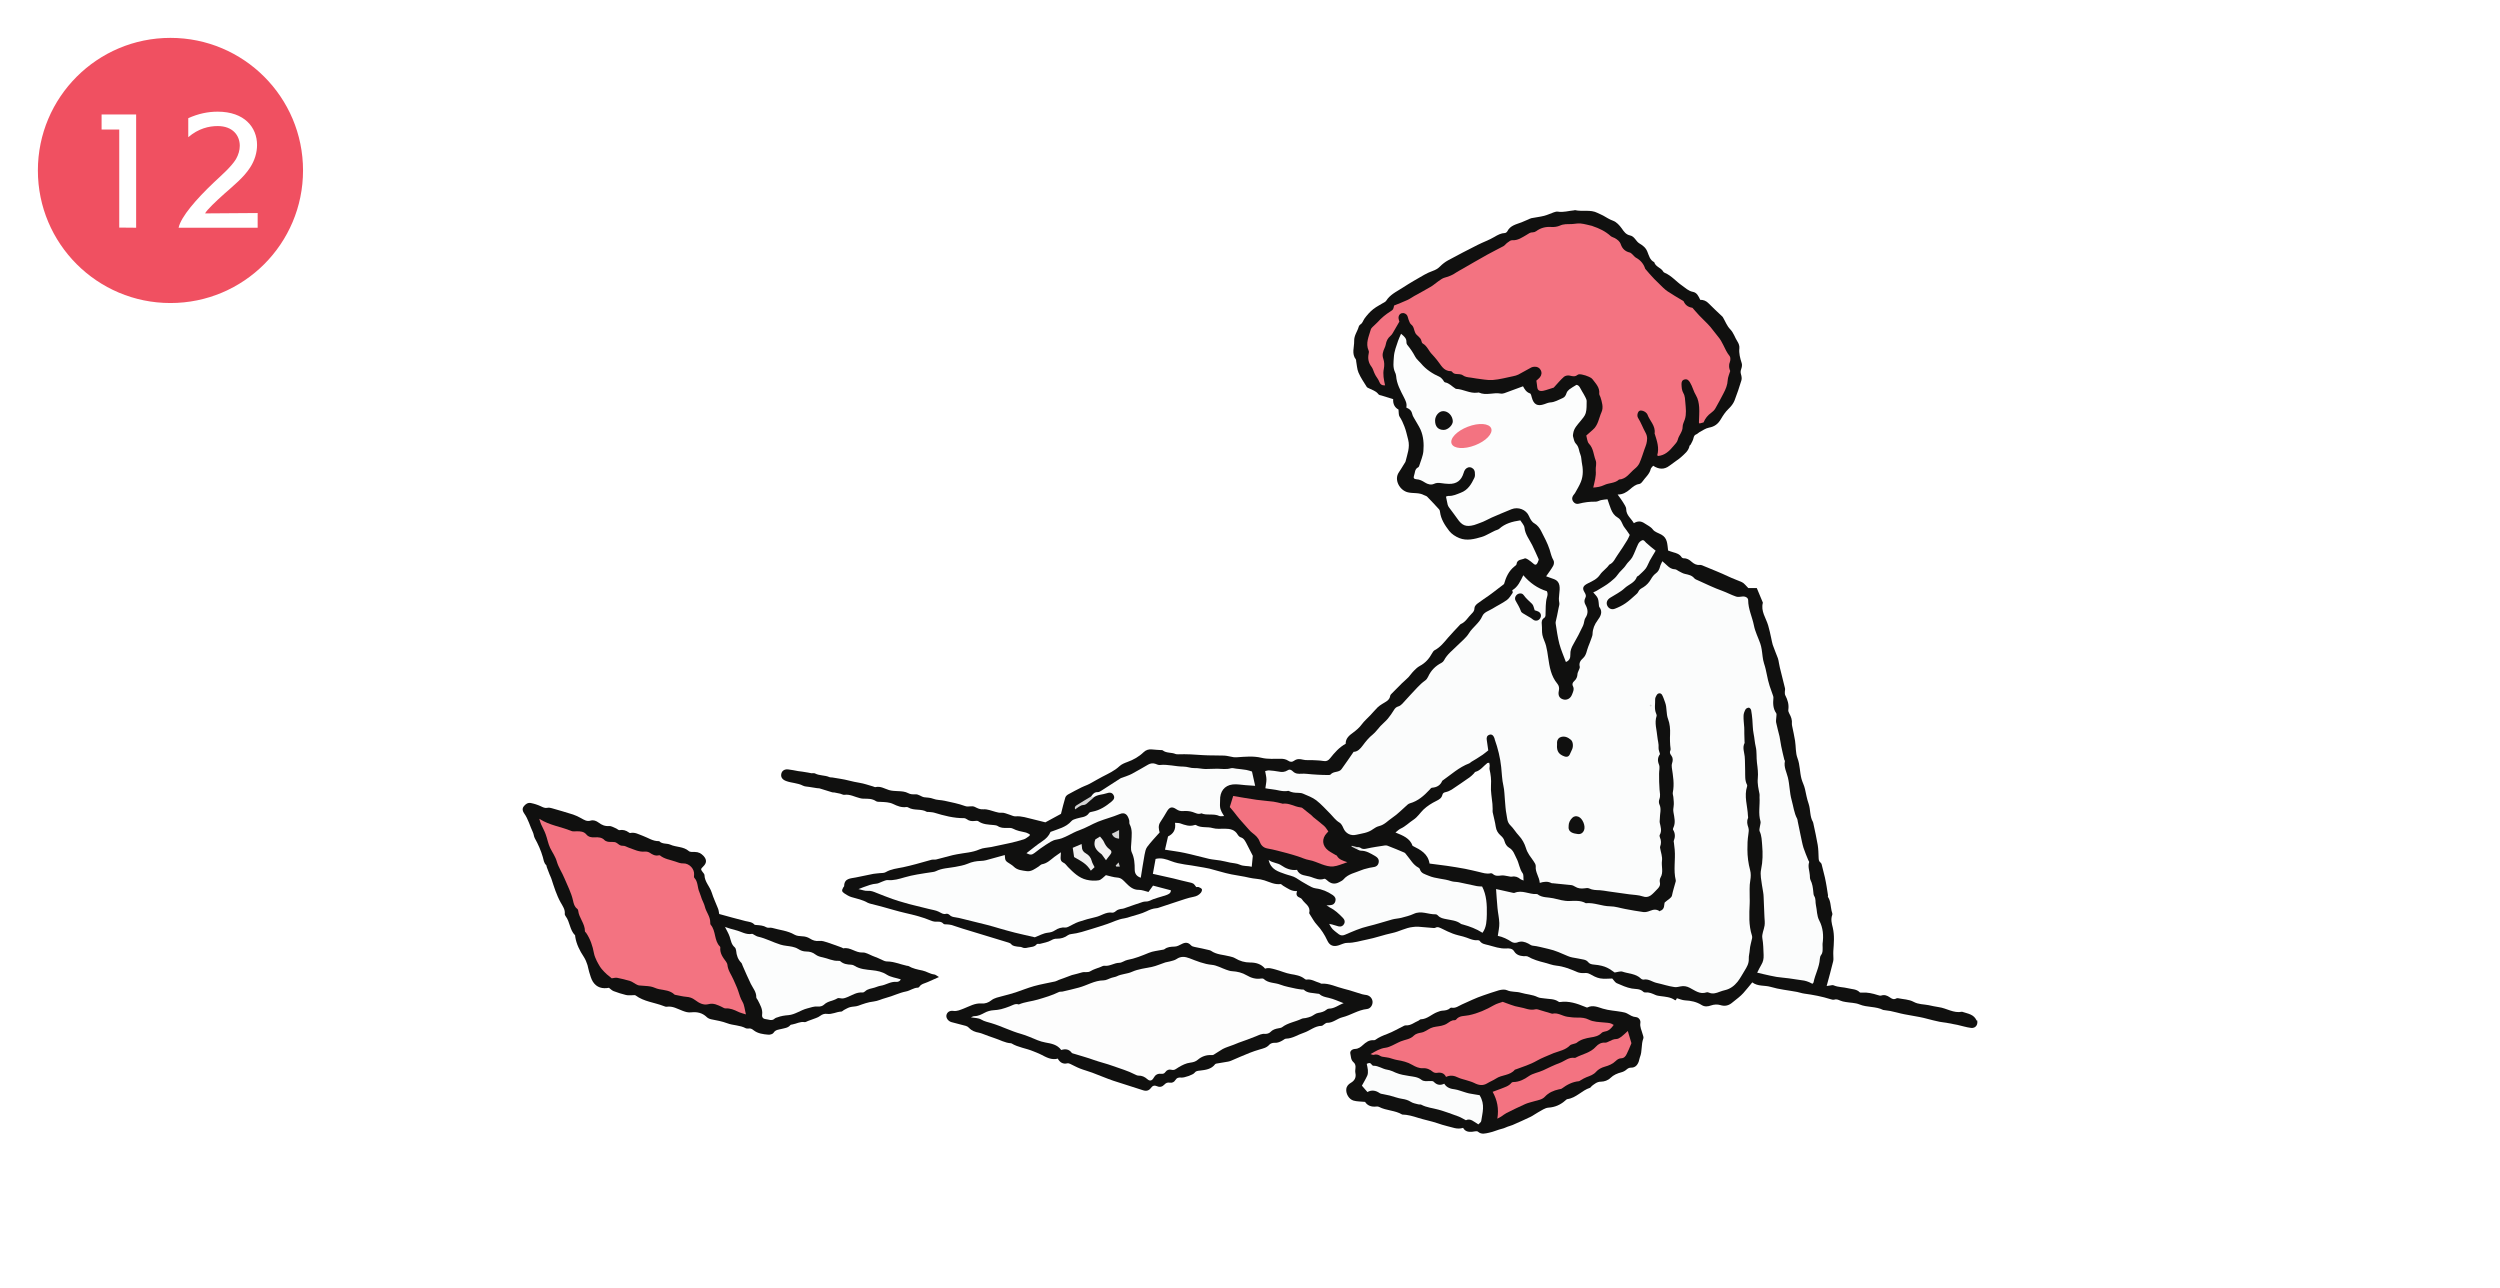 <?xml version="1.0" encoding="UTF-8"?><svg id="_レイヤー_2" xmlns="http://www.w3.org/2000/svg" width="330" height="170" viewBox="0 0 330 170"><defs><style>.cls-1{fill:#fcfdfd;}.cls-2{fill:#f05061;}.cls-3{fill:#fff;}.cls-4{fill:#f1f0f0;}.cls-5{fill:#f37381;}.cls-6{fill:#fbfcfc;}.cls-7{fill:#fdfdfd;}.cls-8{fill:#d5d5d5;}.cls-9{fill:#10100f;}</style></defs><g id="_レイヤー_1-2"><rect class="cls-3" width="330" height="170"/><circle class="cls-2" cx="22.5" cy="22.5" r="17.5"/><path class="cls-3" d="m15.74,30.04v-12.94h-2.33v-1.99h4.56v14.95l-2.23-.02Z"/><path class="cls-3" d="m23.58,30.04c.32-1.45,2.35-3.77,4.61-5.92.97-.92,2.33-2.08,2.96-3.12.32-.56.5-1.17.5-1.76,0-1.36-.93-2.6-2.92-2.6-1.13,0-2.53.31-3.88,1.47v-2.51c1.31-.59,2.58-.86,3.88-.86,3.55,0,5.2,2.08,5.2,4.4,0,1-.31,2.05-.92,2.98-.83,1.29-2.17,2.37-3.39,3.45-1.09.97-2.33,2.15-2.55,2.6l6.94-.05v1.94h-10.44Z"/><path class="cls-9" d="m260.93,134.77c-.34-.91-1.2-.96-1.94-1.22-1.11.23-2.04-.47-3.08-.61-.45-.06-.9-.17-1.34-.26-.66-.13-1.32-.08-1.98-.44-.6-.33-1.37-.33-2.07-.48-.06-.01-.15,0-.2.03-.34.2-.6.05-.88-.15-.33-.23-.69-.37-1.11-.23-.13.04-.31,0-.46-.06-.69-.22-1.38-.38-2.11-.33-.09,0-.22.02-.27-.03-.42-.45-1.02-.4-1.54-.54-.63-.16-1.3-.12-1.92-.39-.13-.06-.32.01-.48.03-.15.02-.29.04-.43.06.3-1.11.6-2.19.86-3.26.06-.24.02-.5.02-.76,0-.2-.02-.4,0-.6.07-1.02.17-2.03-.07-3.07-.13-.53-.3-1.11-.07-1.7.06-.14-.05-.35-.09-.53-.14-.62-.11-1.28-.48-1.84-.03-.05.02-.14.01-.2-.06-.38-.12-.77-.18-1.15-.07-.4-.14-.81-.23-1.21-.14-.59-.29-1.18-.44-1.77-.02-.08-.09-.16-.16-.22-.21-.16-.22-.38-.23-.62-.02-.57-.03-1.14-.12-1.69-.15-.92-.37-1.84-.56-2.76-.02-.09-.03-.19-.07-.27-.44-.74-.3-1.61-.57-2.4-.22-.63-.34-1.29-.48-1.94-.1-.47-.34-.9-.46-1.34-.24-.89-.19-1.84-.53-2.74-.27-.7-.2-1.52-.32-2.29-.1-.65-.25-1.29-.38-1.93-.02-.11-.05-.23-.04-.33.05-.48-.1-.91-.33-1.32-.08-.15-.17-.35-.14-.51.1-.69-.08-1.31-.4-1.92-.07-.13-.06-.3-.06-.45,0-.16.06-.33.02-.48-.22-.92-.45-1.83-.68-2.74-.05-.2-.08-.4-.12-.6-.04-.2-.06-.41-.13-.6-.22-.6-.48-1.19-.69-1.8-.1-.3-.13-.62-.21-.93-.12-.54-.23-1.09-.39-1.62-.29-.99-1-1.87-.7-3,0-.02-.01-.04-.02-.06-.25-.6-.5-1.21-.78-1.87h-1.12c-.34-.33-.55-.65-.84-.78-.6-.27-1.23-.48-1.83-.77-1.01-.48-2.07-.89-3.1-1.32-.21-.09-.44-.21-.65-.19-.44.04-.76-.15-1.06-.41-.3-.27-.62-.48-1.05-.46-.09,0-.23-.07-.28-.15-.26-.41-.67-.53-1.1-.65-.26-.07-.51-.17-.68-.23-.11-.85-.07-1.65-.89-2.1-.38-.21-.87-.34-1.11-.66-.3-.4-.7-.55-1.08-.81-.49-.34-.92-.35-1.44-.04-.35-.63-1-1.03-1.01-1.85,0-.31-.26-.63-.43-.93-.2-.33-.44-.63-.7-1,.7,0,1.17-.3,1.62-.68.36-.31.71-.64,1.23-.71.16-.02.33-.19.43-.33.37-.54.93-.96,1.09-1.65.04-.16.21-.28.32-.43.74.48,1.45.54,2.15,0,.29-.22.59-.42.88-.64.23-.17.48-.33.69-.53.45-.42.96-.8,1.08-1.46.01-.06.11-.09.14-.15.14-.28.32-.56.38-.86.06-.25.13-.42.38-.51.14-.05.25-.19.39-.27.42-.22.83-.53,1.28-.61.73-.13,1.2-.49,1.56-1.11.29-.49.61-.98,1.01-1.36.35-.33.63-.69.8-1.11.34-.88.64-1.77.91-2.67.07-.24.02-.55-.06-.8-.07-.24-.06-.42.02-.65.09-.25.16-.56.08-.8-.21-.66-.39-1.29-.31-2,.03-.27-.09-.61-.24-.84-.35-.53-.5-1.15-.97-1.64-.42-.42-.64-1.03-.95-1.56-.03-.06-.08-.12-.13-.16-.59-.57-1.21-1.12-1.78-1.71-.31-.32-.67-.47-1.1-.46-.22-.47-.43-.95-.96-1.05-.6-.11-1-.53-1.45-.84-.77-.53-1.37-1.29-2.26-1.67-.08-.03-.18-.09-.21-.16-.28-.53-1.02-.62-1.19-1.25-.58-.28-.7-.88-.91-1.39-.22-.54-.59-.81-1.07-1.1-.44-.27-.62-.92-1.21-1.04-.56-.12-.81-.51-1.11-.94-.29-.4-.68-.83-1.11-.99-.49-.17-.9-.45-1.33-.69-.24-.13-.5-.23-.74-.35-.95-.49-2-.14-2.98-.37-.04,0-.09.02-.13.03-.71.06-1.4.29-2.13.17-.17-.03-.37.03-.54.09-.43.15-.84.35-1.27.46-.55.14-1.12.2-1.68.31-.15.03-.3.12-.44.18-.29.12-.58.26-.87.37-.71.27-1.48.41-1.87,1.18-.06.11-.21.23-.32.23-.52.02-.94.25-1.38.51-.7.42-1.49.69-2.22,1.06-1.31.66-2.62,1.34-3.91,2.04-.38.21-.73.48-1.04.79-.28.29-.6.47-.97.6-.39.14-.77.31-1.12.51-.94.54-1.88,1.07-2.78,1.66-.7.46-1.49.82-2.05,1.49-.11.14-.2.32-.34.42-.52.33-1.09.59-1.57.97-.44.35-.83.79-1.16,1.25-.18.25-.24.59-.54.77-.09.06-.18.17-.21.27-.17.65-.63,1.16-.61,1.91.02.83-.37,1.68.23,2.45.04.05.02.13.03.2.1.51.11,1.06.31,1.52.28.66.7,1.26,1.08,1.88.05.09.18.14.28.19.44.23.95.35,1.27.79.08.11.28.14.44.18.5.16.99.31,1.51.47-.05.68.25,1.14.7,1.37.05.39,0,.73.15.95.27.41.46.83.63,1.28.23.58.34,1.17.5,1.76.26,1.02-.12,1.91-.34,2.84-.03.13-.13.24-.2.36-.23.37-.44.74-.69,1.1-.68.99.12,2.39,1.19,2.64.7.17,1.46,0,2.13.37.13.07.31.1.41.2.54.55,1.07,1.12,1.59,1.69.07.08.1.21.11.32.12.97.65,1.78,1.22,2.52.32.41.83.74,1.33.94.99.4,2,.13,2.98-.16.35-.1.67-.29,1-.45.25-.12.48-.26.73-.37.19-.09.42-.12.56-.25.77-.69,1.7-.95,2.78-1.11.18.3.51.62.55.96.09.9.65,1.56,1.02,2.31.28.57.54,1.16.8,1.74.03.06.07.14.06.2-.08.2-.14.43-.28.57-.16.17-.32.02-.47-.11-.21-.18-.43-.35-.66-.5-.13-.08-.34-.19-.43-.15-.39.2-1.02.1-1.09.77-.01.11-.16.2-.27.29-.75.6-1.12,1.41-1.38,2.33-.15.11-.33.25-.51.39-.49.38-.98.76-1.48,1.12-.5.36-1.03.69-1.51,1.06-.19.14-.41.4-.4.6,0,.36-.18.55-.39.76-.47.45-.77,1.08-1.42,1.35-.06.02-.1.09-.15.14-.52.56-1.05,1.1-1.54,1.67-.52.61-1.01,1.25-1.74,1.63-.15.08-.27.25-.35.41-.39.71-.89,1.29-1.63,1.68-.3.16-.55.41-.79.65-.26.26-.46.57-.71.84-.27.28-.57.52-.85.79-.44.43-.88.88-1.31,1.32-.1.1-.22.21-.24.33-.09.63-.62.8-1.05,1.08-.21.14-.43.27-.6.44-.34.34-.65.71-.98,1.06-.37.4-.8.75-1.12,1.19-.32.44-.71.77-1.14,1.09-.5.36-1.01.76-.99,1.48-.86.47-1.47,1.18-2.05,1.91-.28.35-.52.43-.92.36-.47-.08-.96-.08-1.44-.11-.41-.02-.84.04-1.22-.06-.44-.11-.8-.13-1.18.14-.26.19-.51.19-.81-.02-.25-.17-.6-.24-.9-.24-.87-.01-1.75.08-2.6-.13-1.08-.26-2.15-.14-3.22-.07-.16.01-.32.01-.47-.01-.41-.06-.81-.19-1.22-.21-.93-.04-1.87,0-2.81-.06-1.09-.08-2.18-.15-3.28-.11-.11,0-.24,0-.34-.04-.54-.24-1.19-.08-1.69-.48-.06-.05-.18-.03-.27-.04-.37-.03-.74-.03-1.1-.08-.45-.06-.84.06-1.15.36-.62.6-1.35,1.01-2.16,1.3-.36.13-.75.29-1.03.55-.66.62-1.47.98-2.26,1.39-.49.25-.96.54-1.44.8-.18.1-.36.2-.55.28-.25.11-.51.2-.75.32-.59.3-1.18.6-1.75.92-.17.09-.35.26-.4.43-.21.69-.38,1.4-.57,2.15-.66.36-1.39.76-2.06,1.12-.59-.15-1.11-.29-1.64-.41-.76-.17-1.5-.45-2.31-.38-.25.02-.52-.15-.78-.22-.35-.1-.71-.29-1.05-.26-.3.03-.53-.04-.79-.11-.53-.14-1.08-.38-1.6-.34-.47.04-.79-.14-1.15-.32-.41-.2-.83.06-1.28-.11-.87-.32-1.81-.5-2.72-.7-.49-.11-1.03-.08-1.48-.26-.41-.16-.79-.15-1.19-.2-.4-.06-.73-.43-1.21-.39-.29.02-.63,0-.88-.14-.45-.24-.92-.26-1.41-.28-.39-.02-.79-.03-1.15-.14-.59-.18-1.12-.55-1.79-.39-.09.02-.21-.06-.32-.09-.6-.17-1.18-.38-1.79-.48-.47-.08-.92-.17-1.38-.29-.71-.19-1.46-.28-2.19-.41-.13-.02-.28,0-.4-.05-.6-.27-1.3-.17-1.89-.48-.13-.07-.32-.02-.48-.03-.15-.02-.31-.06-.46-.09-.25-.04-.49-.08-.74-.12-.18-.03-.36-.04-.54-.07-.45-.08-.9-.18-1.36-.23-.48-.04-.8.2-.88.59-.09.43.14.76.62.94.73.28,1.53.25,2.24.62.23.12.53.12.79.16.36.06.72.12,1.07.17.11.02.23,0,.33.03.56.17,1.12.35,1.68.52.09.03.19,0,.28.02.26.05.52.1.78.16.18.04.36.17.53.15.75-.11,1.38.28,2.06.44.16.04.32.07.48.07.57,0,1.14-.02,1.65.33.15.1.4.08.6.09.57.03,1.14.03,1.68.29.54.26,1.1.49,1.73.39.08-.01.19.02.26.07.75.44,1.67.12,2.42.56.07.04.18,0,.27.02.24.03.5.03.73.1,1.28.39,2.57.73,3.92.72.13,0,.27.07.37.14.32.24.67.28,1.05.23.15-.02.35-.04.46.03.62.45,1.34.44,2.05.51.18.02.38.04.52.13.37.25.77.26,1.2.25.27,0,.58-.03.8.09.52.28,1.08.38,1.65.5.2.04.39.17.58.25,0,.06-.01.13-.02.19-.25.16-.48.38-.75.47-.63.21-1.27.36-1.92.51-.8.18-1.6.34-2.4.51-.51.1-1.07.1-1.54.31-.96.43-1.99.45-2.99.65-.18.04-.36.06-.54.11-.73.19-1.45.39-2.18.57-.2.05-.42,0-.62.04-.69.18-1.37.39-2.05.57-.57.15-1.14.3-1.72.42-.78.16-1.58.23-2.29.65-.22.13-.53.1-.8.13-.27.04-.55.04-.82.09-.78.15-1.56.32-2.34.48-.68.14-1.5.09-1.52,1.13,0,.06-.08.11-.11.17-.23.41-.22.56.14.8.29.19.59.38.91.48.74.22,1.5.36,2.18.76.14.08.31.1.46.15.42.11.84.2,1.26.32,1.08.29,2.15.63,3.25.88,1.14.26,2.27.54,3.36,1,.17.07.35.13.53.14.4.02.81-.09,1.14.29.08.09.3.05.46.07.2.02.4.03.59.08.5.15.99.34,1.5.49,1.12.34,2.24.68,3.35,1.02.89.27,1.77.54,2.66.81.13.04.28.1.36.2.23.29.57.28.87.34.18.04.38,0,.54.08.28.14.5.12.82.04.42-.1.85-.05,1.16-.45.07-.08.31,0,.46-.05.48-.13,1-.21,1.42-.45.26-.15.48-.23.76-.22.55.01,1.04-.14,1.48-.47.12-.08.28-.13.42-.14.94-.1,1.83-.41,2.72-.68.68-.2,1.36-.43,2.03-.65.75-.25,1.45-.63,2.24-.74.29-.04.57-.14.85-.23.7-.22,1.43-.38,2.09-.7.42-.21.83-.37,1.29-.41.09,0,.18-.02.27-.05.84-.28,1.67-.56,2.51-.83.7-.22,1.4-.49,2.12-.62.43-.08.74-.24.99-.54.1-.12.19-.35.14-.47-.05-.13-.27-.21-.42-.28-.1-.04-.22,0-.32,0-.38-.53-.39-.51-1.01-.65-.67-.14-1.33-.33-2-.49-.89-.21-1.78-.4-2.72-.61.11-.62.23-1.29.36-1.97.75-.19,1.43.05,2.05.29,1.16.45,2.38.48,3.57.72.49.1.99.15,1.48.27.97.24,1.93.57,2.91.76.78.16,1.58.25,2.35.44.66.16,1.33.13,2,.35.68.22,1.36.59,2.13.49.1-.01.22.15.34.22.58.33,1.11.77,1.84.7-.14.41-.08.7.33.86.12.05.26.13.33.24.35.57,1.16.88.95,1.76-.02.07.05.18.1.25.3.46.55.96.92,1.35.57.62,1.01,1.3,1.36,2.06.31.69.82.87,1.53.64.37-.12.75-.33,1.12-.32.89.02,1.72-.27,2.56-.43,1.14-.22,2.24-.63,3.38-.87.91-.19,1.74-.69,2.69-.79.24-.03.49-.06.73-.04.68.05,1.35.11,2.03.17.07,0,.15,0,.2-.02.36-.21.65,0,.96.14.45.22.9.45,1.37.62.45.17.92.27,1.38.39.64.16,1.22.55,1.92.48.08,0,.21.03.25.08.27.43.74.46,1.15.57.77.2,1.52.49,2.35.44.39-.02.81-.02,1.05.38.29.47.74.6,1.24.64.18.02.4-.04.55.04.7.4,1.47.63,2.25.82.51.13,1.02.34,1.54.39.97.1,1.85.46,2.73.84.28.12.62.16.93.14.26-.02.47-.02.71.11.44.24.9.5,1.39.59.54.1,1.12.02,1.61.02.23.25.37.51.58.61.65.28,1.31.59,2,.71.54.09,1.09,0,1.53.44.07.07.22.09.33.08.46-.04.85.15,1.26.33.2.09.44.12.66.15.66.09,1.33.12,1.89.52.03.02.08.02.14.02.05-.09.1-.18.14-.26.36.1.71.26,1.06.28.79.04,1.53.19,2.21.62.4.25.8.21,1.25.05.36-.13.83-.16,1.19-.05.66.21,1.17.06,1.66-.37.24-.21.51-.39.75-.6.23-.19.45-.39.65-.61.39-.44.76-.9,1.18-1.41.75.56,1.62.36,2.41.59,1.13.34,2.33.45,3.5.67.32.06.62.18.94.22,1.18.16,2.35.38,3.49.74.15.05.33.1.47.06.3-.1.53.01.79.12.23.1.48.15.73.19.61.11,1.26.09,1.82.32,1.01.42,2.15.23,3.13.73.02.01.05,0,.07.01.59.06,1.17.17,1.75.33,1.3.36,2.65.46,3.96.82.55.15,1.11.28,1.66.4.29.06.59.08.89.13.49.09.98.18,1.47.28.6.13,1.2.33,1.8.4.64.08.99-.5.77-1.11Zm-95.7-20.36c-.5-.14-1.06-.03-1.6-.28-.39-.18-.85-.18-1.27-.27-.42-.09-.84-.2-1.26-.27-.5-.09-1.01-.11-1.5-.22-1.09-.25-2.17-.56-3.26-.79-.83-.18-1.67-.27-2.56-.42.14-.6.26-1.15.4-1.75.68-.33,1.07-.88.92-1.8.28.03.5.01.7.08.61.22,1.21.44,1.87.22.06-.02.15-.04.2,0,.69.42,1.49.18,2.22.4.49.14,1.04.08,1.57.08.7,0,1.33.11,1.72.79.09.15.25.31.4.35.41.12.56.46.74.78.3.56.59,1.14.85,1.66-.05.48-.09.93-.14,1.44Zm35.48,1.65c-.33-.29-.69-.43-1.15-.34-.17.03-.36-.05-.54-.07-.27-.04-.55-.12-.82-.09-.42.05-.81.12-1.16-.21-.06-.06-.18-.09-.26-.08-.54.13-1.04-.05-1.54-.17-.62-.14-1.24-.3-1.87-.42-.79-.15-1.58-.27-2.37-.39-.77-.11-1.53-.2-2.3-.3-.21-1.3-1.16-1.8-2.24-2.34-.34-1-1.27-1.36-2.26-1.76.24-.19.44-.4.68-.51.64-.29,1.12-.8,1.69-1.17.56-.37.88-.91,1.33-1.35.51-.48,1.09-.84,1.7-1.14.38-.19.69-.37.79-.79.06-.23.19-.32.43-.37.28-.06.56-.18.8-.33.8-.53,1.59-1.08,2.38-1.63.2-.14.38-.33.56-.51.07-.06.11-.19.18-.2.69-.18,1.07-.77,1.59-1.17.05-.03.13-.02.25-.03.02.13.06.26.06.38,0,.16-.05.33-.02.48.16.69.24,1.37.19,2.1-.06.81.12,1.64.19,2.46.02.23.03.45.03.68,0,.14-.02.28,0,.41.13.65.32,1.28.41,1.93.07.49.3.86.66,1.17.24.21.42.43.51.78.08.31.31.66.58.81.59.33.73.93,1,1.44.33.62.37,1.35.8,1.94.15.21.08.57.12.96-.21-.1-.34-.12-.43-.2Z"/><path class="cls-9" d="m94.94,120.65c1.18.32,2.32.65,3.46.93.42.1.87.11,1.19.47.05.05.17.04.26.05.46.04.91.06,1.33.31.19.11.5,0,.74.07.99.29,2.04.36,2.96.9.28.16.65.19.99.21.38.01.72.1,1.04.3.37.24.76.37,1.24.31.34-.04.73.09,1.07.2.65.21,1.29.46,1.93.69.06.02.13.1.18.09.92-.19,1.61.61,2.53.55.42-.03.87.27,1.3.44.49.19.98.38,1.45.62.28.15.55.12.84.14.54.05,1.07.24,1.6.38.22.06.43.12.65.17.07.02.15,0,.2.03.58.34,1.22.47,1.87.6.53.11.99.46,1.56.52.17.02.33.18.61.34-.58.26-1.03.45-1.48.66-.39.18-.86.23-1.12.64-.03.05-.11.1-.17.1-.58.01-1.04.4-1.56.5-.93.18-1.76.62-2.66.85-.55.14-1.08.42-1.64.48-.72.08-1.37.32-2.03.56-.34.12-.73.09-1.09.19-.28.08-.53.24-.79.37-.12.06-.23.21-.35.21-.64.02-1.22.4-1.89.3-.3-.04-.6.04-.89.26-.33.26-.78.35-1.18.52-.14.06-.29.1-.44.16-.15.05-.31.18-.45.15-.58-.1-1.07.22-1.61.31-.09.02-.21.02-.26.08-.31.38-.75.4-1.17.51-.38.1-.8.09-1.06.52-.1.16-.46.26-.68.24-.68-.06-1.38-.14-1.95-.59-.21-.17-.41-.28-.69-.22-.11.02-.24,0-.34-.04-.77-.42-1.67-.36-2.45-.66-.69-.26-1.39-.38-2.1-.52-.22-.04-.45-.15-.61-.3-.58-.57-1.29-.7-2.04-.62-.42.05-.76-.06-1.13-.2-.68-.25-1.32-.66-2.1-.54-.13.02-.27-.04-.4-.09-1.23-.48-2.61-.58-3.71-1.4-.09-.07-.26-.03-.39-.03-.29,0-.6.04-.88-.03-.55-.13-1.1-.31-1.63-.51-.23-.09-.41-.28-.62-.44-.85.16-1.61-.02-2.11-.79-.24-.37-.35-.84-.49-1.27-.1-.3-.14-.63-.23-.93-.12-.39-.27-.75-.5-1.11-.53-.8-.97-1.67-1.12-2.64-.01-.07.01-.16-.03-.2-.7-.69-.66-1.75-1.23-2.5-.07-.09-.13-.22-.12-.32.06-.58-.27-1.01-.52-1.46-.57-1.01-.9-2.11-1.26-3.21-.06-.19-.17-.37-.24-.56-.13-.32-.24-.63-.36-.95-.03-.09-.02-.2-.08-.26-.31-.29-.33-.69-.44-1.06-.25-.87-.62-1.7-1.06-2.49-.13-.23-.13-.54-.25-.78-.39-.82-.61-1.73-1.15-2.49-.19-.26-.3-.6-.07-.91.23-.31.55-.54.95-.46.45.09.89.23,1.3.42.3.14.56.29.91.21.17-.04.37,0,.54.05.94.27,1.89.54,2.83.84.36.12.71.29,1.05.48.4.22.76.48,1.27.32.37-.11.73.03,1.04.26.42.32.84.5,1.4.46.31-.02.64.21.95.33.14.06.29.23.4.21.47-.09.87.03,1.24.3.05.04.13.09.19.08.61-.15,1.14.19,1.66.37.72.26,1.35.74,2.16.7.41.43,1.01.26,1.46.46.79.36,1.74.23,2.45.85.17.15.53.12.8.12.48,0,.84.19,1.15.53.44.48.43.93-.05,1.39-.34.34-.34.36-.08.72.09.13.25.27.25.41.02.89.7,1.5.95,2.29.23.74.57,1.44.85,2.16.09.23.1.49.14.67Z"/><path class="cls-9" d="m193.12,148.88c-.78.25-1.43-.09-2.09-.23-.44-.1-.87-.25-1.3-.39-.83-.28-1.69-.44-2.52-.7-.71-.22-1.39-.43-2.12-.44-.94-.57-2.09-.5-3.06-1.01-.1-.05-.22-.07-.33-.05-.69.09-1.22-.14-1.51-.61-.58-.06-1.07-.04-1.52-.17-.61-.17-1.03-.91-.96-1.52.04-.38.28-.64.59-.82.52-.3.74-.72.61-1.32-.04-.2-.01-.42.01-.62.04-.32-.02-.59-.27-.8-.35-.3-.32-.75-.41-1.14-.06-.3.21-.58.63-.6.46-.02.74-.25,1.06-.54.37-.34.79-.65,1.35-.61.09,0,.2,0,.26-.05.48-.35,1.02-.57,1.58-.78.77-.29,1.48-.72,2.22-1.08.08-.04.18-.06.27-.05.63.03,1.09-.4,1.63-.62.1-.04.19-.17.29-.18.86-.02,1.44-.67,2.18-.95.21-.08.44-.17.66-.19.37-.03.74-.05,1.03-.33.05-.04.13-.08.19-.07.55.12.95-.23,1.4-.43.92-.41,1.84-.86,2.79-1.18.69-.23,1.37-.48,2.07-.68.34-.09.78-.15,1.08-.01.59.27,1.23.15,1.82.33.73.22,1.52.23,2.23.58.26.13.58.12.88.17.63.1,1.29.03,1.85.42.05.04.13.07.19.06,1.18-.18,2.26.19,3.33.63.1.04.24.12.32.08.71-.36,1.39-.03,2.02.16.82.25,1.66.28,2.49.43.25.05.51.09.72.21.38.21.71.45,1.18.48.35.03.63.4.57.76-.09.54.17.98.29,1.46.05.2.17.43.1.6-.31.8-.12,1.68-.45,2.47-.07.17-.08.36-.14.53-.17.5-.47.86-1.04.85-.26,0-.41.1-.6.26-.18.16-.42.29-.66.35-.54.14-1.04.35-1.44.74-.36.35-.82.49-1.26.5-.52,0-.85.3-1.21.57-.09.07-.15.21-.24.24-1.07.34-1.81,1.33-2.97,1.49-.1.01-.2.11-.28.18-.64.57-1.35.89-2.24.95-.46.03-.91.38-1.35.61-.34.18-.65.43-1,.6-.79.38-1.58.73-2.38,1.08-.21.09-.44.14-.65.22-.23.08-.45.21-.69.26-.61.14-1.17.42-1.78.54-.47.09-.97.28-1.45-.14-.15-.13-.53,0-.81.02-.47.03-.88-.05-1.14-.51Z"/><path class="cls-9" d="m139.68,139.73c-.9.25-1.6-.19-2.29-.54-.33-.17-.66-.28-.99-.42-.94-.4-1.99-.5-2.88-1.04-.02-.01-.04-.01-.07-.02-.79-.04-1.47-.46-2.21-.69-.5-.15-.99-.36-1.49-.54-.17-.06-.34-.13-.51-.16-.51-.09-.97-.25-1.34-.65-.1-.11-.25-.21-.4-.25-.63-.18-1.28-.32-1.91-.5-.45-.13-.74-.57-.66-.93.09-.38.42-.62.91-.55.51.07.91-.14,1.37-.31.75-.29,1.48-.74,2.34-.67.49.04.93-.12,1.28-.4.45-.36,1-.43,1.51-.58.58-.16,1.16-.29,1.74-.49.8-.27,1.59-.59,2.4-.82.92-.26,1.87-.41,2.8-.62.17-.04.33-.14.5-.21.21-.08.43-.15.64-.23.19-.07.37-.14.56-.21.17-.06.34-.14.51-.19.44-.12.89-.21,1.32-.35.37-.12.76.07,1.14-.17.4-.25.88-.37,1.33-.55.17-.07.36-.19.52-.16.69.09,1.26-.38,1.94-.39.36,0,.71-.31,1.08-.38,1-.18,1.91-.56,2.84-.94.52-.22,1.11-.26,1.67-.38.13-.03.29-.03.39-.1.39-.31.83-.32,1.31-.34.32,0,.66-.18.96-.34.45-.24.85-.23,1.19.14.16.17.32.21.53.25.63.11,1.26.27,1.89.41.09.02.18.05.26.1.74.52,1.64.51,2.47.73.24.06.5.12.71.25.62.37,1.25.56,2,.56.69,0,1.43.17,1.95.81.49-.17.93,0,1.4.12.68.18,1.31.48,2.02.6.6.1,1.27.2,1.79.62.07.05.17.12.24.11.66-.12,1.19.28,1.78.44.06.02.13.09.18.09,1.07-.07,2,.44,3,.68.81.2,1.61.48,2.41.72.2.06.41.07.61.11.43.1.73.45.76.88.02.44-.28.91-.74.96-1.17.12-2.14.82-3.25,1.09-.71.18-1.25.76-2.03.73-.12,0-.24.12-.36.19-.12.07-.23.21-.35.21-.9.01-1.55.65-2.34.91-.78.25-1.48.76-2.34.78-.15,0-.29.12-.43.21-.34.2-.67.37-1.1.34-.23-.02-.55.09-.69.25-.35.41-.81.49-1.28.63-.44.13-.87.27-1.3.44-.83.33-1.64.69-2.46,1.04-.13.05-.26.1-.39.12-.51.09-1.03.17-1.54.26-.06.01-.14.03-.18.08-.51.68-1.28.76-2.03.85-.28.03-.52.04-.71.31-.18.24-1.36.65-1.71.61-.36-.04-.62.02-.82.35-.15.26-.43.37-.72.32-.32-.06-.52.05-.73.27-.26.28-.6.36-.95.2-.36-.16-.59-.07-.82.24-.25.34-.59.44-1.04.29-1.29-.44-2.61-.81-3.9-1.25-.94-.32-1.86-.72-2.8-1.07-.53-.2-1.09-.34-1.62-.55-.44-.17-.86-.41-1.29-.61-.12-.05-.26-.1-.38-.07-.56.13-.94-.1-1.24-.59Z"/><path class="cls-6" d="m219.1,120.25c.7-.21.53-.83.64-1.12.41-.37.9-.6.96-.92.13-.64.33-1.25.5-1.88.01-.04,0-.09,0-.14-.33-1.34-.02-2.69-.14-4.04-.03-.3-.07-.59-.1-.89-.01-.09-.05-.2-.02-.27.2-.5.2-.99-.09-1.46-.04-.06-.01-.18.03-.26.33-.68.13-1.37.02-2.04-.05-.29-.03-.52.02-.8.06-.37,0-.77-.03-1.15-.01-.23-.12-.46-.08-.67.23-1.11.03-2.2-.13-3.29-.03-.19-.02-.41.04-.59.12-.36.12-.7-.1-.99-.17-.22-.26-.42-.13-.69.03-.06.04-.14.03-.2-.09-.65-.1-1.29-.07-1.95.03-.66-.03-1.37-.26-1.97-.28-.72-.13-1.49-.39-2.19-.13-.34-.23-.7-.41-1.02-.18-.3-.55-.26-.72.05-.09.16-.19.34-.19.52.02.63-.14,1.28.13,1.9.04.1.09.23.06.32-.31.92.03,1.84.1,2.74.04.47.21.95.16,1.46-.02.26.12.53.19.83-.31.43-.35.86-.13,1.4.14.35,0,.8.01,1.2,0,.69,0,1.38.06,2.06.04.44.14.85-.02,1.29-.08.2-.09.49,0,.68.3.63.05,1.26.06,1.89,0,.18-.05.37-.01.55.11.53.31,1.05,0,1.59-.05.08-.03.24.02.34.18.4.18.8.03,1.21-.02.06-.02.14,0,.21.09.55.32,1.13.24,1.66-.1.74.23,1.51-.19,2.22-.1.17-.13.42-.09.61.1.43-.11.7-.38.96-.27.27-.52.57-.83.79-.31.21-.64.27-1.06.12-.55-.19-1.17-.19-1.76-.27-.93-.13-1.86-.26-2.79-.39-.37-.05-.73-.13-1.1-.15-.48-.02-.96-.01-1.42-.24-.17-.08-.41-.04-.61-.01-.45.06-.86.02-1.25-.23-.15-.1-.33-.18-.51-.2-.8-.09-1.6-.16-2.4-.24-.07,0-.15,0-.2-.02-.48-.26-.98-.2-1.54-.03-.05-.78-.61-1.39-.53-2.19.02-.22-.15-.48-.29-.68-.37-.54-.8-1.03-1-1.71-.18-.6-.51-1.21-.94-1.66-.41-.43-.7-.96-1.11-1.35-.45-.43-.42-.94-.52-1.43-.13-.62-.15-1.26-.21-1.89-.06-.64-.06-1.29-.2-1.91-.19-.81-.2-1.63-.29-2.45-.13-1.24-.43-2.47-.85-3.65-.02-.06-.03-.14-.05-.2-.14-.38-.38-.54-.67-.43-.31.11-.39.36-.34.67.07.47.14.95.2,1.39-.27.21-.49.4-.73.57-.26.18-.53.36-.8.52-.23.14-.47.27-.7.42-.1.06-.17.16-.27.2-1.36.51-2.41,1.49-3.57,2.3-.25.61-.72.87-1.36.92-.11,0-.22.16-.31.26-.74.79-1.53,1.5-2.61,1.8-.11.03-.21.1-.3.17-.67.58-1.29,1.25-2.03,1.74-.56.37-1.01.92-1.72,1.09-.28.07-.56.22-.8.4-.67.51-1.47.57-2.24.75-.72.17-1.38-.18-1.67-.85-.12-.29-.29-.63-.54-.77-.5-.29-.8-.75-1.18-1.13-.61-.61-1.19-1.27-1.87-1.8-.51-.39-1.15-.62-1.75-.88-.2-.09-.45-.1-.68-.11-.42,0-.82-.05-1.19-.24-.02-.01-.05-.02-.07-.02-.77.16-1.49-.16-2.24-.22-.27-.02-.54-.08-.79-.12.05-.42.14-.79.14-1.16,0-.36-.11-.72-.17-1.11.21-.04.36-.1.51-.09.43.04.87.07,1.29.16.43.1.81.06,1.19-.18.26-.17.5-.02.67.15.34.33.71.34,1.15.31.45-.03.91.05,1.37.08.25.02.51.04.76.05.41.02.82.04,1.24.04.16,0,.39.02.46-.07.38-.46,1.1-.23,1.44-.7.54-.73,1.04-1.49,1.6-2.29.52,0,.89-.41,1.2-.83.4-.54.81-1.05,1.34-1.47.38-.31.66-.74,1.01-1.11.31-.33.68-.62.97-.97.29-.35.55-.73.79-1.12.15-.25.31-.42.61-.5.18-.05.36-.2.5-.34.37-.38.7-.79,1.07-1.17.64-.65,1.2-1.38,1.96-1.91.16-.11.29-.3.38-.49.37-.82.96-1.42,1.76-1.83.14-.07.27-.2.34-.33.42-.82,1.16-1.35,1.78-1.98.52-.53,1.14-.99,1.51-1.6.51-.82,1.37-1.34,1.76-2.25.23-.55.87-.7,1.35-1,.62-.39,1.29-.7,1.89-1.13.32-.23.53-.61.77-.95.05-.07-.03-.22-.05-.35.74-.43,1.07-1.19,1.46-1.98.87,1.01,1.87,1.73,3.11,2.11.14.28.1.54,0,.85-.11.34-.12.72-.15,1.09-.03.41,0,.82-.03,1.23,0,.12-.07.29-.16.34-.36.23-.37.54-.33.91.05.45-.01.92.08,1.36.1.49.36.94.48,1.42.13.51.21,1.03.28,1.55.18,1.23.37,2.46,1.22,3.47.2.24.27.56.19.91-.14.62.07,1,.57,1.15.47.14.96-.1,1.16-.62.14-.36.34-.72.13-1.13-.14-.27-.03-.5.18-.68.28-.25.4-.55.42-.92,0-.15.1-.3.15-.45.06-.17.19-.37.15-.52-.14-.51.12-.84.45-1.14.44-.41.46-.99.67-1.5.16-.38.3-.77.44-1.16.06-.17.13-.35.13-.53.02-.67.26-1.24.66-1.78.39-.53.73-1.1.24-1.76-.03-.04-.04-.08-.05-.13-.05-.34-.03-.71-.16-1.02-.11-.28-.37-.5-.6-.79.18-.08.32-.13.45-.21.61-.38,1.27-.72,1.82-1.18.32-.27.7-.56.92-.9.33-.5.83-.83,1.14-1.33.23-.36.61-.64.82-1.01.31-.56.5-1.18.78-1.75.1-.21.31-.41.52-.49.24-.1.37.17.54.33.38.36.8.67,1.25,1.04-.23.4-.52.85-.78,1.32-.19.34-.3.72-.53,1.03-.27.35-.63.64-.95.95-.07.06-.2.09-.22.16-.28.79-1.1.99-1.63,1.5-.54.51-1.25.84-1.89,1.25-.42.26-.57.67-.38,1.06.17.36.57.56,1,.39.49-.19.97-.42,1.4-.72.47-.32.89-.72,1.32-1.1.14-.12.29-.25.36-.41.14-.33.4-.44.68-.61.39-.24.75-.62.98-1.03.18-.31.37-.58.64-.78.33-.23.48-.53.58-.91.05-.22.17-.41.3-.71.26.23.46.39.65.58.29.28.61.48,1.04.49.15,0,.3.15.46.23.28.14.56.32.86.38.45.1.89.18,1.21.57.11.13.31.2.47.27,1.07.48,2.12,1,3.22,1.39.63.23,1.21.55,1.84.76.24.08.54.02.81-.01.36-.05.77.14.77.48,0,1.17.54,2.22.76,3.34.16.82.56,1.59.84,2.39.08.24.14.49.18.74.11.63.12,1.3.32,1.9.33.96.41,1.98.73,2.94.15.45.32.9.47,1.35.03.08.04.18.03.27-.06.7-.06,1.37.37,1.99.08.11.02.31.02.47,0,.25-.08.51-.03.75.12.62.31,1.23.45,1.85.09.42.13.85.22,1.28.12.6.27,1.2.41,1.79.02.07.09.13.08.19-.17.77.22,1.45.39,2.15.24.98.22,1.99.49,2.96.24.84.32,1.72.74,2.5.05.1.05.22.07.33.13.63.26,1.26.39,1.89.12.53.21,1.08.37,1.6.18.56.42,1.1.64,1.65.03.09.13.19.11.25-.2.59.05,1.15.09,1.73.01.2,0,.43.08.61.26.51.33,1.05.38,1.6.02.18.02.39.12.54.24.38.13.81.22,1.19.16.68.1,1.39.45,2.05.5.95.58,1.99.43,3.06-.02.16.02.32.01.48-.01.34.04.68-.2.99-.11.14-.16.34-.17.52-.06,1.09-.63,2.05-.83,3.1-.01.06-.08.1-.15.19-.14-.07-.28-.15-.42-.21-.21-.08-.43-.17-.65-.21-.68-.11-1.35-.21-2.03-.3-.54-.07-1.09-.11-1.63-.19-.56-.09-1.11-.23-1.66-.35-.27-.06-.53-.13-.9-.21.19-.36.34-.71.54-1.03.25-.41.33-.8.31-1.3-.03-.75-.04-1.48-.17-2.23-.09-.53.22-1.11.3-1.68.05-.36,0-.73-.02-1.1-.03-.88-.07-1.77-.11-2.65,0-.21-.03-.41-.06-.62-.1-.65-.23-1.29-.3-1.94-.04-.36-.05-.74.03-1.09.22-1.05.23-2.09.14-3.15-.06-.64-.05-1.28-.34-1.88-.08-.18.03-.45.05-.68.02-.21.12-.43.07-.61-.32-1.06-.06-2.14-.13-3.2,0-.14.02-.28,0-.41-.13-.68-.3-1.35-.23-2.07.07-.68-.02-1.38-.11-2.07-.09-.7,0-1.43-.16-2.1-.14-.57-.16-1.15-.28-1.72-.13-.62-.11-1.26-.17-1.9-.04-.41-.08-.82-.16-1.23-.03-.13-.19-.32-.3-.32-.15,0-.37.1-.44.23-.14.26-.26.56-.26.84-.02.52.06,1.04.09,1.56.02.27,0,.55.01.83,0,.34.02.68.03,1.02,0,.07.03.15,0,.2-.3.59-.04,1.17.02,1.75.06.63.03,1.28.06,1.92.02.62-.06,1.25.25,1.83.03.05.03.14.01.2-.43,1.31.06,2.59.11,3.89,0,.11.05.24,0,.33-.18.42-.09.81.05,1.21.1.31.05.61,0,.94-.1.65-.13,1.32-.12,1.98,0,.92.12,1.83.36,2.73.11.4.1.87.02,1.34-.14.75-.07,1.54-.08,2.32,0,.25.02.49,0,.74-.06,1.42-.15,2.84.3,4.23.03.1.04.23.02.33-.1.52-.28,1.03-.31,1.55-.02.4-.15.79-.13,1.17.03.63-.26,1.1-.56,1.59-.31.49-.57,1.01-.93,1.46-.42.52-.95.93-1.63,1.09-.24.06-.49.13-.72.22-.46.18-.91.33-1.4.12-.1-.04-.24-.08-.34-.04-.88.3-1.52-.25-2.21-.6-.38-.2-.78-.28-1.2-.19-.27.05-.56.13-.82.09-.8-.11-1.57-.38-2.36-.55-.56-.12-1.05-.56-1.69-.44-.12.02-.3-.04-.38-.13-.67-.66-1.61-.63-2.42-.91-.28-.1-.66.06-1.04.11-.66-.44-1.1-.91-2.76-1.05-.3-.03-.56-.08-.77-.35-.11-.15-.34-.26-.53-.3-.51-.12-1.03-.19-1.54-.29-.2-.04-.39-.1-.58-.18-.85-.36-1.66-.75-2.59-.95-.69-.15-1.37-.36-2.08-.43-.19-.02-.37-.18-.55-.27-.47-.24-.92-.37-1.46-.15-.2.08-.54.06-.72-.06-.58-.38-1.19-.68-1.85-.81.08-.6.22-1.14.2-1.69-.02-.66-.18-1.32-.24-1.98-.08-.84-.13-1.68-.19-2.51.77.17,1.5.34,2.24.5.07.01.15.03.21,0,.99-.42,1.92.22,2.88.16.04,0,.1,0,.13.02.62.49,1.39.38,2.1.54.69.16,1.4.38,2.09.36.76-.02,1.5-.11,2.2.29,1.1-.11,2.11.4,3.2.41.68,0,1.35.24,2.03.36.79.14,1.58.3,2.38.4.27.03.59-.05.85-.16.54-.22.91-.22,1.33.08Z"/><path class="cls-5" d="m205.08,51.17c-.26.09-.63.21-1.01.32-.22.06-.44.13-.66.12-.27-.01-.46-.15-.49-.47-.02-.29-.08-.58-.12-.9.14-.13.33-.26.47-.44.23-.29.28-.64.09-.97-.17-.31-.46-.44-.82-.42-.14.01-.28.03-.4.09-.57.31-1.14.64-1.71.94-.21.11-.46.17-.7.22-.89.18-1.79.43-2.69.5-.71.05-1.45-.12-2.17-.2-.25-.03-.5-.09-.75-.12-.37-.04-.73-.08-1.04-.31-.12-.09-.3-.12-.46-.14-.34-.03-.7.03-.94-.31-.03-.05-.12-.09-.18-.09-1,0-1.3-.86-1.82-1.47-.21-.24-.4-.5-.63-.73-.46-.44-.65-1.12-1.25-1.45-.1-.05-.15-.23-.18-.36-.11-.47-.59-.65-.79-1.01-.2-.37-.16-.84-.56-1.14-.18-.14-.25-.43-.35-.66-.06-.15-.07-.32-.14-.46-.14-.3-.45-.44-.74-.37-.28.07-.47.35-.43.7.02.16.08.31.11.41-.31.53-.59,1.03-.88,1.52-.08.14-.18.27-.3.37-.36.3-.54.68-.62,1.13-.03.15-.08.31-.15.45-.21.47-.37.9-.17,1.45.14.39.15.88.07,1.29-.16.75,0,1.45.16,2.21-.42.02-.64-.13-.78-.51-.1-.27-.3-.51-.45-.76-.08-.13-.14-.28-.21-.42-.11-.25-.18-.54-.34-.75-.41-.53-.52-1.09-.39-1.73.03-.13.06-.3,0-.41-.44-.99.03-1.87.28-2.78.03-.12.13-.24.22-.33.22-.23.48-.43.69-.66.49-.55,1.06-1.02,1.68-1.41.39-.25.38-.26.49-.78.58-.24,1.18-.46,1.76-.73.31-.14.59-.35.89-.52.74-.42,1.5-.81,2.23-1.25.33-.2.62-.47.94-.69.28-.19.56-.42.88-.5.58-.14,1.08-.38,1.56-.71.21-.14.44-.25.66-.38,1.13-.65,2.26-1.31,3.41-1.95.69-.39,1.42-.73,2.11-1.11.19-.11.32-.32.51-.45.2-.14.43-.35.63-.33.76.05,1.32-.37,1.91-.71.26-.15.48-.35.81-.33.15,0,.33-.06.45-.15.6-.44,1.24-.61,1.99-.56.38.03.81-.03,1.15-.18.49-.23.98-.19,1.49-.2.41-.01.83-.12,1.23-.08.52.05,1.03.21,1.54.32.02,0,.04.02.06.03.87.29,1.69.68,2.38,1.31.15.13.37.17.55.27.34.2.65.42.79.83.19.56.57.93,1.17,1.07.14.03.26.16.37.26.16.13.28.33.45.42.59.32.99.78,1.21,1.41,0,.02,0,.05.02.06.4.46.78.93,1.2,1.35.21.22.45.43.67.66.34.34.68.69,1.07.96.62.42,1.28.79,1.92,1.18.08.05.19.09.22.16.25.59.75.78,1.15.84.37.41.62.72.9,1.01.48.52,1.02.98,1.48,1.52.37.43.68.9,1.05,1.33.26.3.46.68.64,1.04.25.51.48,1.03.85,1.48.13.17.11.56.02.79-.18.46-.09.86.05,1.17-.13.45-.31.82-.33,1.2-.03.65-.27,1.21-.56,1.76-.35.66-.69,1.33-1.07,1.98-.13.23-.34.43-.55.58-.44.32-.78.71-1.01,1.27-.14.04-.34.09-.53.14-.04-.05-.09-.09-.08-.12.01-.68.08-1.37.03-2.05-.04-.52-.15-1.09-.41-1.52-.34-.55-.46-1.18-.8-1.73-.18-.3-.37-.47-.72-.39-.33.08-.41.35-.4.64.02.41.03.79.26,1.19.21.35.21.83.25,1.26.06.73.16,1.46-.07,2.18-.1.32-.3.65-.29.97.01.67-.5,1.11-.64,1.71-.07.31-.35.58-.57.84-.54.65-1.14,1.24-2.05,1.31-.04-.05-.09-.09-.09-.11.28-.96-.03-1.85-.31-2.74-.01-.04-.05-.09-.04-.13.15-1.01-.65-1.66-.95-2.5-.02-.06-.07-.12-.12-.17-.24-.28-.69-.43-.93-.31-.22.11-.38.63-.18.94.39.62.63,1.31.98,1.94.3.54.23.99.11,1.49-.06.24-.17.47-.25.71-.21.61-.4,1.23-.66,1.82-.13.28-.36.54-.61.74-.66.53-1.11,1.37-2.09,1.43-.55.52-1.34.42-1.96.73-.46.22-.91.29-1.44.33.17-.77.4-1.48.33-2.27-.04-.44.16-.89-.02-1.35-.28-.72-.27-1.54-.87-2.17-.24-.25-.25-.71-.36-1.08.26-.23.55-.49.84-.74.74-.61.82-1.57,1.18-2.37.27-.6.05-1.32-.15-1.96-.05-.15-.17-.31-.16-.45.09-.81-.45-1.33-.87-1.89-.12-.16-.31-.27-.5-.35-.29-.13-.59-.23-.9-.29-.19-.04-.47-.07-.59.04-.35.28-.65.19-1.03.1-.24-.06-.59,0-.77.16-.46.4-.84.88-1.36,1.44Z"/><path class="cls-1" d="m185.64,53.77c.1-.52-.11-.89-.32-1.32-.45-.89-.96-1.78-1.03-2.82-.01-.18-.08-.36-.16-.52-.29-.65-.18-1.3-.14-1.98.05-.78.33-1.45.56-2.15.1-.29.24-.57.39-.92.43.35.74.62.71,1.12,0,.11.03.24.1.33.41.49.76,1.01,1.06,1.58.18.34.51.58.76.88.67.81,1.53,1.36,2.48,1.79.15.07.27.22.39.35.11.12.18.34.3.36.58.1.93.55,1.39.83.02.01.04.03.06.03.97.03,1.83.64,2.83.5.07,0,.15-.04.21-.01.94.43,1.91-.05,2.86.13.15.03.33,0,.48-.05.81-.29,1.61-.59,2.47-.91.19.35.41.77.92.94.13.04.19.35.24.54.25.93.75,1.2,1.65.88.26-.09.52-.21.79-.23.6-.03,1.09-.35,1.62-.57.31-.12.43-.38.53-.68.06-.17.2-.34.35-.46.26-.2.56-.37.95-.61.39.03.52.5.74.85.16.25.3.51.44.78.08.16.17.34.17.51-.01.53.02,1.08-.12,1.58-.11.4-.44.74-.71,1.08-.39.48-.84.92-.94,1.57-.03.16-.06.33-.02.47.09.32.15.71.37.93.43.42.39.99.61,1.48.12.28.1.62.16.93.18.88.23,1.77-.11,2.62-.21.52-.51,1-.78,1.49-.07.12-.18.21-.25.33-.16.26-.17.53.01.78.18.25.44.37.73.29.74-.19,1.48-.29,2.25-.27.24,0,.48-.16.72-.21.28-.06.56-.08.83-.11.17.5.3.91.46,1.31.18.46.45.86.89,1.11.53.3.57.92.92,1.34.22.26.39.56.67.95-.08.16-.17.43-.32.67-.42.68-.85,1.36-1.31,2.01-.31.43-.5.98-1.03,1.22-.02,0-.04.02-.06.04-.33.5-.88.82-1.2,1.3-.4.6-1,.85-1.58,1.14-.65.32-.83.62-.46,1.21.16.26.24.48.08.76-.15.28-.13.58.03.86.32.58.41,1.13,0,1.74-.19.29-.16.72-.32,1.04-.39.83-.81,1.64-1.27,2.43-.25.43-.43.86-.4,1.37.02.46-.14.81-.59.98-.29-.79-.64-1.57-.86-2.39-.23-.88-.35-1.79-.49-2.69-.03-.17.04-.35.07-.52.03-.18.08-.35.12-.53.07-.34.14-.67.2-1.01.04-.23.14-.47.09-.68-.18-.78.16-1.54.01-2.31-.08-.39-.31-.66-.69-.8-.34-.12-.69-.25-1.06-.38.33-.48.67-.91.93-1.38.11-.19.15-.54.05-.71-.28-.47-.37-.97-.53-1.47-.27-.82-.69-1.6-1.09-2.38-.22-.43-.48-.8-.94-1.07-.31-.17-.53-.58-.68-.93-.37-.88-1.44-1.27-2.32-.91-.87.36-1.73.71-2.59,1.09-.52.23-1,.53-1.55.71-.26.08-.51.21-.78.28-1.08.29-1.6.08-2.23-.85-.35-.51-.74-.99-1.1-1.49-.08-.11-.14-.23-.17-.36-.08-.32-.14-.65-.22-1.05.08-.02.23-.1.37-.09.57.02,1.06-.22,1.58-.42.96-.36,1.4-1.14,1.8-1.97.1-.21.09-.5.06-.74-.04-.36-.31-.61-.63-.65-.3-.04-.6.15-.76.49-.04.08-.06.17-.09.26-.3,1-.93,1.47-1.96,1.44-.34-.01-.69-.05-1.03-.1-.32-.05-.61-.05-.93.1-.38.18-.82.05-1.17-.17-.36-.23-.71-.42-1.14-.44-.31-.01-.43-.19-.32-.46.15-.39.07-.89.56-1.12.05-.03.1-.1.12-.17.2-.65.5-1.3.56-1.96.08-.95.02-1.93-.37-2.83-.23-.51-.56-.98-.83-1.48-.1-.18-.22-.36-.26-.56-.09-.43-.33-.7-.79-.88Z"/><path class="cls-1" d="m132.63,112.85c.05.78.05.78.74,1.21.16.1.31.2.44.33.47.48,1.12.51,1.71.6.6.09,1.09-.3,1.58-.61.15-.1.29-.27.45-.3.68-.12,1.13-.59,1.64-.98.25-.19.5-.36.85-.6-.02.32-.03.51-.04.71-.02.28.08.53.33.64.3.12.43.38.64.59.71.72,1.44,1.45,2.46,1.69.51.12,1.09.16,1.6.07.34-.06.63-.43.95-.68.49.11,1,.29,1.52.32.53.04.79.38,1.11.7.48.48.96.94,1.73.92.4,0,.8.17,1.26.28.18-.25.38-.53.6-.84.78.2,1.57.41,2.36.62-.01.4-.32.52-.58.62-.77.27-1.57.43-2.31.79-.23.11-.55.04-.8.12-.77.24-1.52.52-2.28.78-.13.04-.26.11-.39.12-.35.04-.68.09-.95.35-.11.1-.3.19-.44.17-.82-.13-1.44.42-2.17.58-.76.17-1.51.38-2.25.63-.47.16-.9.43-1.36.65-.12.05-.25.11-.37.1-.53-.05-1,.1-1.43.39-.28.19-.57.26-.94.3-.59.07-1.14.39-1.69.6-.86-.2-1.75-.39-2.63-.61-.69-.17-1.36-.37-2.04-.56-.55-.16-1.1-.33-1.66-.47-1.06-.27-2.13-.53-3.19-.79-.33-.08-.66-.17-1-.21-.28-.04-.53-.09-.74-.31-.1-.1-.31-.19-.44-.15-.41.11-.68-.13-1-.28-.39-.19-.84-.24-1.26-.35-.69-.17-1.37-.34-2.06-.51-.4-.1-.8-.2-1.19-.32-.53-.15-1.05-.3-1.57-.49-.71-.25-1.42-.53-2.12-.81-.39-.16-.74-.31-1.19-.27-.34.03-.7-.13-1.19-.23.29-.11.48-.19.67-.26.56-.2,1.1-.42,1.71-.46.24-.01.47-.17.71-.25.26-.09.53-.24.78-.22.78.07,1.48-.15,2.21-.36.54-.16,1.1-.28,1.66-.38.7-.13,1.4-.22,2.1-.33.13-.02.27-.05.39-.11.8-.4,1.68-.4,2.53-.56.56-.11,1.14-.2,1.66-.42.56-.25,1.13-.35,1.73-.37.23-.01.46-.03.68-.09.83-.22,1.66-.45,2.5-.69Z"/><path class="cls-6" d="m179.59,111.93c.25.16.49.16.78.09.81-.18,1.62-.29,2.44-.42.11-.02.23,0,.33.03.75.29,1.49.59,2.23.91.13.06.22.22.32.34.49.57.84,1.28,1.55,1.65.08.04.16.12.18.2.17.58.67.65,1.14.86.96.42,2.02.38,2.99.72.32.11.68.08,1.02.15.8.16,1.59.35,2.39.51.2.04.41.03.68.05.59,1.13.65,2.43.62,3.68-.02.79-.03,1.7-.57,2.43-.83-.53-1.68-.84-2.57-1.09-.11-.03-.24-.05-.32-.12-.56-.42-1.23-.45-1.88-.59-.4-.08-.81-.14-1.11-.48-.07-.08-.2-.16-.3-.16-.97.03-1.91-.53-2.9-.06-.51.24-1.08.37-1.63.52-.39.1-.81.11-1.21.22-1.06.29-2.1.64-3.16.89-1.08.25-2.07.7-3.08,1.13-.26.11-.54.14-.84-.09-.83-.65-.85-.63-1.24-1.35.16.03.27.05.38.08.29.08.57.18.85.25.33.08.6-.04.75-.34.14-.28.06-.53-.15-.76-.53-.55-1.08-1.07-1.77-1.41-.1-.05-.18-.12-.41-.26.27-.02.39-.02.51-.03.33-.02.57-.18.66-.52.09-.33-.03-.6-.36-.82-.67-.45-1.4-.77-2.21-.87-.4-.05-.72-.25-1.07-.44-.54-.29-1.04-.61-1.55-.94-.41-.26-.95-.34-1.42-.51-.92-.33-1.92-.58-2.2-1.87.54.43,1.16.35,1.69.73.56.39,1.26.69,2.06.58.33.82,1.19.71,1.85.94.54.19,1.11.47,1.74.24.08-.03.25.08.34.17.53.51,1.05.6,1.67.26.18-.1.39-.19.52-.34.63-.75,1.57-.88,2.4-1.24.21-.09.43-.15.65-.2.26-.07.52-.14.79-.17.46-.04.73-.23.81-.61.08-.38-.08-.66-.49-.89-.58-.33-1.14-.69-1.85-.69-.21,0-.41-.16-.62-.24.11-.36.35-.18.56-.14Z"/><path class="cls-6" d="m144.04,105.12c.21-.31.43-.58.87-.56.17,0,.35-.11.5-.21.83-.53,1.65-1.07,2.48-1.6.07-.05.17-.07.25-.1.43-.17.87-.29,1.28-.51.73-.38,1.43-.82,2.15-1.22.29-.16.61-.21.93-.1.2.07.4.18.59.16,1.06-.12,2.08.21,3.12.21.52,0,.96.22,1.47.2.48-.02.96.11,1.44.12.52.01,1.05-.05,1.58-.04.59.01,1.17.12,1.77-.06.2-.06.45.02.68.05.45.05.91.1,1.36.17.25.04.48.13.75.21.14.61.27,1.21.42,1.89-.47-.03-.87-.06-1.28-.09-.57-.04-1.15-.16-1.7-.09-1.09.13-1.69.96-1.65,2.1.01.29-.04.59,0,.88.02.22.11.43.2.63.08.18.2.33.33.56-.28,0-.49.06-.63-.01-.76-.36-1.61-.03-2.37-.35-.43.19-.78-.06-1.17-.18-.38-.12-.82-.15-1.23-.12-.35.03-.62-.05-.9-.24-.57-.39-.9-.3-1.24.27-.28.48-.56.95-.87,1.41-.33.48-.21.97-.1,1.38-.59.67-1.16,1.26-1.65,1.92-.2.27-.27.67-.34,1.02-.18,1.01-.34,2.02-.5,3.04-.54-.18-.8-.53-.8-1.07,0-.79-.04-1.54-.39-2.28-.18-.4-.07-.95-.05-1.42.03-.77.17-1.55-.23-2.29-.08-.15-.01-.37-.06-.54-.18-.63-.49-1.13-1.27-.8-.92.39-1.9.63-2.83,1-.84.34-1.62.83-2.48,1.13-1.04.36-1.91,1.08-3.04,1.24-.49.07-.96.42-1.41.7-.5.32-.98.68-1.45,1.05-.35.27-.57.31-1.08.04.71-.54,1.37-1.1,2.08-1.57.5-.33.88-.71,1.1-1.24.99-.39,2.04-.59,2.78-1.45.15-.17.43-.23.66-.31.57-.2,1.25-.12,1.65-.74.07-.11.28-.14.43-.17.98-.18,1.78-.71,2.53-1.33.35-.29.43-.54.28-.83-.16-.32-.44-.43-.88-.28-.59.21-1.27.16-1.79.58-.17.07-.32.09-.31-.17Z"/><path class="cls-5" d="m162.33,106.53c.15-.49.3-.97.45-1.46,1.05.17,2.06.36,3.07.5.75.11,1.5.15,2.25.25.36.05.71.15,1.07.23.04,0,.09.05.13.04.84-.13,1.54.38,2.33.48.09.01.19.02.26.07.42.33.84.66,1.25,1,.07.06.12.14.19.2.49.4,1,.78,1.47,1.2.22.19.36.47.54.71-.09.1-.15.16-.21.23-.68.72-.62,1.65.18,2.27.3.23.66.41.99.61.06.04.15.05.17.1.26.49.76.64,1.38.85-.71.23-1.28.51-1.86.56-.5.05-1.04-.11-1.53-.29-.56-.2-1.08-.46-1.68-.56-.49-.08-.95-.32-1.43-.47-.48-.15-.96-.3-1.45-.43-.86-.22-1.72-.47-2.6-.62-.57-.1-.87-.47-1.02-.9-.19-.53-.55-.83-.95-1.14-.16-.12-.31-.26-.44-.41-.43-.47-.85-.95-1.27-1.43-.27-.31-.51-.65-.77-.97-.16-.19-.32-.38-.52-.62Z"/><path class="cls-4" d="m144.48,114.47c-.17.16-.33.31-.49.46-.59-.94-1.17-1.19-2.21-1.8-.06-.4-.12-.8-.18-1.22.4-.17.77-.33,1.17-.5.01.14.04.25.04.36,0,.41.17.68.53.88.38.22.66.54.77,1,.06.26.22.49.37.81Z"/><path class="cls-4" d="m145.99,113.55c-.19-.26-.37-.51-.55-.76-.03-.04-.07-.06-.11-.09-.61-.46-1.09-.99-.75-1.89.15-.1.36-.23.62-.39.17.23.4.43.51.69.18.41.41.76.78,1.02.29.21.27.44.05.7-.2.24-.38.5-.55.72Z"/><path class="cls-8" d="m144.04,105.12c.1.06.21.12.31.17-.24.21-.48.41-.71.62-.2.19-.38.36-.7.36-.18,0-.37.14-.55.24-.15.09-.29.2-.47.33-.13-.35.09-.48.27-.59.61-.39,1.24-.76,1.86-1.13Z"/><path class="cls-8" d="m146.77,110.05c.33-.17.61-.31.95-.48v1.14c-.43-.05-.77-.18-.95-.65Z"/><path class="cls-8" d="m179.59,111.93c-.19.05-.38.09-.56.14-.21-.11-.43-.22-.64-.33.01-.03.03-.07.04-.1.39.1.78.2,1.16.29Z"/><path class="cls-8" d="m147.27,114.25c.1-.11.2-.21.38-.41.08.27.12.39.17.55h-.47s-.05-.09-.08-.14Z"/><path class="cls-5" d="m98.45,133.9c-.43-.14-.74-.21-1.02-.35-.52-.25-1.04-.48-1.65-.44-.16.01-.33-.11-.49-.19-.56-.26-1.09-.55-1.77-.37-.67.18-1.26-.16-1.78-.55-.35-.27-.71-.39-1.14-.42-.48-.04-.95-.16-1.43-.25-.04,0-.1-.02-.13-.04-.57-.56-1.33-.58-2.05-.72-.38-.07-.73-.29-1.11-.35-.5-.09-1.01-.08-1.51-.14-.16-.02-.32-.11-.47-.19-.24-.13-.46-.31-.71-.39-.57-.17-1.15-.32-1.73-.43-.21-.04-.45.04-.71.07-.1-.08-.21-.19-.34-.28-.32-.21-1.03-.94-1.2-1.24-.15-.26-.31-.51-.44-.78-.15-.33-.3-.64-.37-1.02-.17-.94-.48-1.87-1.03-2.68-.05-.07-.16-.14-.16-.22.01-1.01-.79-1.75-.89-2.72,0-.08-.06-.19-.13-.24-.37-.27-.46-.68-.55-1.08-.23-1.05-.74-1.98-1.14-2.96-.3-.73-.77-1.41-.99-2.16-.19-.69-.59-1.22-.89-1.83-.27-.56-.37-1.21-.59-1.8-.16-.45-.4-.87-.6-1.31-.08-.19-.14-.4-.25-.74,1.4.89,2.89,1.04,4.23,1.61.22.09.5.04.75.04.46.01.9.01,1.25.43.26.32.67.4,1.08.37.5-.03.97-.01,1.34.4.04.05.12.07.18.1.37.18.77.07,1.14.13.35.06.59.51,1.03.48.32-.02.55.17.83.26.68.23,1.34.59,2.11.51.21-.02.47.04.64.15.36.24.7.44,1.15.35.07-.01.16-.03.2,0,.59.49,1.34.57,2.02.81.34.12.71.27,1.06.25.77-.03,1.5.71,1.43,1.5-.01.14-.04.33.03.4.51.54.39,1.28.67,1.89.13.29.2.61.32.91.13.34.32.66.4,1.01.17.71.71,1.29.71,2.05,0,.11,0,.26.06.34.72.83.43,2.08,1.22,2.87.03.03.06.08.05.12-.08.76.33,1.31.75,1.87.09.13.18.29.19.44.07.74.53,1.31.81,1.97.2.49.45.96.61,1.46.16.5.3.99.58,1.46.24.41.27.95.43,1.6Z"/><path class="cls-1" d="m95.68,122.36c.51.15.98.32,1.46.43.7.17,1.34.63,2.12.48.09-.02.2.09.31.14.17.08.32.2.5.23,1.03.23,1.95.74,2.95,1.05.5.16,1.05.17,1.56.28.26.06.53.14.75.28.34.22.69.35,1.1.35.44,0,.84.1,1.22.4.26.2.62.31.95.37.69.14,1.33.5,2.07.46.09,0,.2,0,.26.06.41.36.9.43,1.42.45.15,0,.33.06.46.15.71.45,1.51.49,2.32.58.66.07,1.32.19,1.93.59.52.33,1.2.41,1.84.61-.08.24-.34.36-.6.34-.75-.07-1.35.41-2.06.51-.27.04-.52.16-.78.24-.43.14-.91.15-1.27.5-.09.09-.25.17-.38.15-.74-.06-1.32.36-1.96.61-.3.12-.59.24-.93.15-.12-.04-.3-.04-.4.02-.54.34-1.24.34-1.73.81-.2.19-.49.29-.83.26-.48-.05-.93.13-1.4.25-.87.22-1.61.82-2.49.89-.51.04-.98.11-1.45.29-.11.04-.24.06-.32.13-.41.43-.88.12-1.31.09-.22-.01-.44-.23-.39-.56.11-.73-.27-1.33-.58-1.95-.06-.12-.2-.24-.19-.36.02-.7-.43-1.19-.72-1.77-.39-.78-.72-1.59-1.08-2.39-.06-.13-.08-.28-.17-.38-.45-.45-.64-1-.69-1.62-.01-.15-.08-.34-.19-.44-.44-.37-.5-.9-.66-1.39-.15-.45-.41-.86-.64-1.33Z"/><path class="cls-5" d="m190.88,142.16c-.26-.54-.7-.63-1.23-.54-.16.02-.38-.03-.5-.13-.4-.33-.8-.52-1.37-.49-.44.03-.95-.19-1.35-.43-.64-.38-1.31-.53-2.02-.65-.36-.06-.7-.2-1.05-.29-.2-.05-.4-.06-.61-.1-.18-.03-.38-.04-.52-.13-.29-.19-.57-.27-.91-.16-.09.03-.22-.05-.41-.1.69-.39,1.25-.75,1.99-.84.58-.08,1.13-.45,1.69-.7.1-.05.2-.1.31-.14.58-.24,1.25-.26,1.74-.77.22-.22.61-.33.94-.38.5-.08.85-.4,1.28-.6.42-.2.94-.2,1.41-.31.24-.06.49-.14.7-.27.33-.2.61-.49,1.05-.46.06,0,.15-.04.18-.08.44-.57,1.11-.45,1.7-.58,1.19-.25,2.27-.73,3.31-1.33.35-.2.76-.3,1.14-.44.73.24,1.46.59,2.22.7.69.1,1.34.48,2.09.29.22-.06.5.07.74.14.46.13.92.27,1.38.41.04.01.09.04.13.03.72-.18,1.31.3,1.97.4.45.07.91.12,1.37.11.52,0,.97.02,1.49.28.58.3,1.33.3,2.02.37.76.07.77.04,1.25.32-.3.42-.62.79-1.17.87-.15.02-.33.09-.43.19-.4.41-.9.51-1.43.59-.66.11-1.31.26-1.85.7-.12.09-.29.11-.44.16-.15.06-.34.08-.44.18-.59.61-1.39.75-2.14,1.02-.06.02-.13.05-.19.08-.68.3-1.4.56-2.05.93-.9.52-1.88.81-2.84,1.17-.02,0-.05,0-.07.02-.64.79-1.72.65-2.49,1.17-.36.24-.77.39-1.14.62-.6.37-1.16.26-1.74-.04-.34-.17-.72-.26-1.09-.38-.35-.11-.72-.18-1.04-.34-.5-.25-1-.34-1.56-.09Z"/><path class="cls-5" d="m197.65,147.66c.22-1.34-.02-2.45-.62-3.54.38-.14.76-.27,1.13-.42.48-.2,1.01-.33,1.36-.78.05-.06.16-.09.24-.09.77-.01,1.42-.34,2.03-.77.57-.4,1.27-.48,1.89-.77.74-.35,1.47-.71,2.23-.99.63-.24,1.17-.78,1.93-.66.04,0,.1,0,.13-.02.89-.49,1.96-.63,2.69-1.46.3-.34.71-.57,1.22-.53.17.01.35-.09.52-.17.31-.15.6-.31.97-.31.22,0,.47-.17.66-.31.27-.2.51-.45.84-.75.17.56.32,1.07.47,1.58.01.04-.01.09-.03.13-.19.44-.36.89-.58,1.32-.15.31-.34.57-.77.58-.23,0-.49.16-.66.33-.43.42-.92.62-1.49.78-.4.11-.84.34-1.11.65-.36.42-.82.55-1.28.73-.25.09-.48.24-.72.37-.1.05-.19.15-.29.16-.85.08-1.57.46-2.24.96-.1.08-.26.08-.39.11-.71.16-1.35.43-1.86.98-.37.4-.93.45-1.42.6-.39.12-.8.2-1.18.37-.84.37-1.66.78-2.48,1.19-.24.12-.46.31-.69.46-.13.08-.26.14-.49.27Z"/><path class="cls-6" d="m195.32,144.59c.75,1.23.35,2.31.2,3.39-.02.16-.25.29-.38.44-.58-.35-1.05-.85-1.64-.55-.39-.2-.67-.38-.99-.5-.88-.32-1.75-.65-2.65-.9-.75-.21-1.54-.27-2.25-.65-.11-.06-.28-.01-.41-.05-.33-.09-.68-.14-.96-.32-.36-.23-.73-.34-1.15-.4-.56-.08-1.1-.3-1.65-.44-.27-.07-.54-.11-.81-.17-.18-.04-.38-.05-.52-.15-.52-.36-1.05-.45-1.61-.14-.24-.27-.46-.53-.73-.84.2-.37.49-.84.71-1.33.1-.22.09-.49.08-.74-.02-.27-.1-.54-.15-.81.22-.1.42-.21.61.05.07.09.18.21.27.2.66-.02,1.19.43,1.82.52.4.06.78.25,1.16.41.56.24,1.14.32,1.73.42.54.09,1.14.12,1.61.49.33.26.7.18,1.06.18.2,0,.47-.03.58.09.4.43.85.52,1.39.26.34.55.86.68,1.43.75.4.06.78.23,1.18.34.22.07.44.14.66.19.51.1,1.03.17,1.42.24Z"/><path class="cls-7" d="m177.38,132.4c-.7.27-1.24.74-1.96.74-.11,0-.23.06-.31.13-.33.28-.71.37-1.13.44-.32.05-.6.32-.91.46-.22.1-.47.15-.71.21-.18.04-.38.02-.54.1-.84.41-1.81.52-2.58,1.11-.12.09-.3.11-.46.14-.42.07-.79.18-1.1.51-.15.16-.47.25-.69.23-.45-.04-.79.15-1.18.31-.76.32-1.54.58-2.31.86-.22.08-.42.18-.64.26-.28.1-.56.19-.83.3-.21.08-.43.16-.63.27-.41.24-.8.51-1.21.76-.07.04-.17.04-.26.04-.7-.04-1.31.18-1.84.63-.29.24-.59.32-.98.37-.54.06-1.09.34-1.57.63-.3.18-.51.42-.91.31-.31-.09-.62.03-.8.3-.16.24-.36.25-.6.23-.44-.04-.74.15-.95.54-.22.39-.51.46-.83.17-.35-.31-.71-.48-1.18-.47-.15,0-.31-.08-.45-.15-.94-.49-1.95-.77-2.94-1.13-.82-.3-1.66-.49-2.48-.78-.85-.31-1.72-.54-2.58-.81-.13-.04-.29-.06-.36-.15-.36-.48-.83-.53-1.38-.36-.51-.72-1.31-.85-2.08-.99-.36-.07-.7-.16-1.04-.3-.72-.29-1.43-.62-2.17-.83-1.34-.37-2.59-1.02-3.92-1.42-.45-.14-.92-.22-1.35-.48-.36-.22-.87-.2-1.36-.29.15-.06.3-.16.46-.16.51,0,.92-.22,1.36-.45.35-.19.77-.31,1.17-.33.34-.02.67-.06,1-.14.39-.09.73-.23,1.1-.36.39-.14.77-.43,1.23-.26.81-.35,1.69-.4,2.52-.65.94-.28,1.88-.55,2.77-.99.13-.07.32-.03.47-.06.73-.17,1.45-.33,2.17-.53,1.09-.29,2.07-.94,3.25-.95.37,0,.73-.24,1.1-.35.21-.07.45-.09.64-.18.64-.33,1.39-.31,2.02-.6.85-.38,1.75-.46,2.64-.65.6-.13,1.17-.4,1.76-.59.19-.06.4-.07.6-.13.3-.09.64-.14.89-.32.57-.39,1.12-.32,1.7-.1.96.37,1.9.77,2.96.87.64.06,1.25.42,1.88.64.26.09.53.19.8.2.69.04,1.31.19,1.93.55.54.32,1.18.53,1.86.42.12-.02.3-.02.38.06.62.58,1.48.46,2.2.75.65.25,1.35.36,2.04.52.26.06.53.08.79.12.09.01.21-.02.26.03.5.48,1.15.39,1.75.51.11.02.25,0,.32.07.34.31.75.38,1.19.48.67.15,1.3.45,2.04.73Z"/><path class="cls-9" d="m202.58,80.56c.13.04.31.08.47.16.33.17.44.5.29.82-.16.34-.52.48-.86.32-.14-.07-.26-.19-.39-.28-.23-.14-.47-.26-.7-.41-.22-.15-.55-.27-.62-.48-.18-.5-.45-.94-.71-1.4-.14-.25-.08-.5.09-.71.24-.29.75-.36.97-.03.32.46.74.79,1.12,1.17.19.19.22.53.34.84Z"/><path class="cls-9" d="m205.53,98.42c0-.16-.01-.32,0-.48.04-.33.22-.57.53-.66.51-.15.95.07,1.32.4.27.24.31.86.14,1.23-.1.2-.19.4-.28.61-.14.35-.4.46-.78.31-.69-.26-.96-.65-.94-1.41Z"/><path class="cls-9" d="m207.06,109.01c0-.37.16-.74.47-1.05.24-.24.54-.27.83-.15.55.23.95,1.21.74,1.76-.15.39-.45.58-.86.52-.27-.04-.55-.08-.79-.21-.3-.16-.45-.45-.39-.87Z"/><path class="cls-8" d="m218.03,93.11c-.05.07-.08.13-.12.18-.05-.05-.12-.1-.15-.17,0-.02.07-.11.12-.12.04,0,.09.07.15.11Z"/><path class="cls-9" d="m189.43,55.52c0-.65.52-1.26,1.08-1.25.65,0,1.22.6,1.26,1.31.03.52-.64,1.17-1.2,1.17-.73,0-1.14-.44-1.14-1.23Z"/><path class="cls-5" d="m196.84,56.55c.26.68-.7,1.68-2.14,2.23-1.44.56-2.83.46-3.09-.22-.26-.68.7-1.68,2.14-2.23,1.44-.56,2.83-.46,3.09.22Z"/></g></svg>